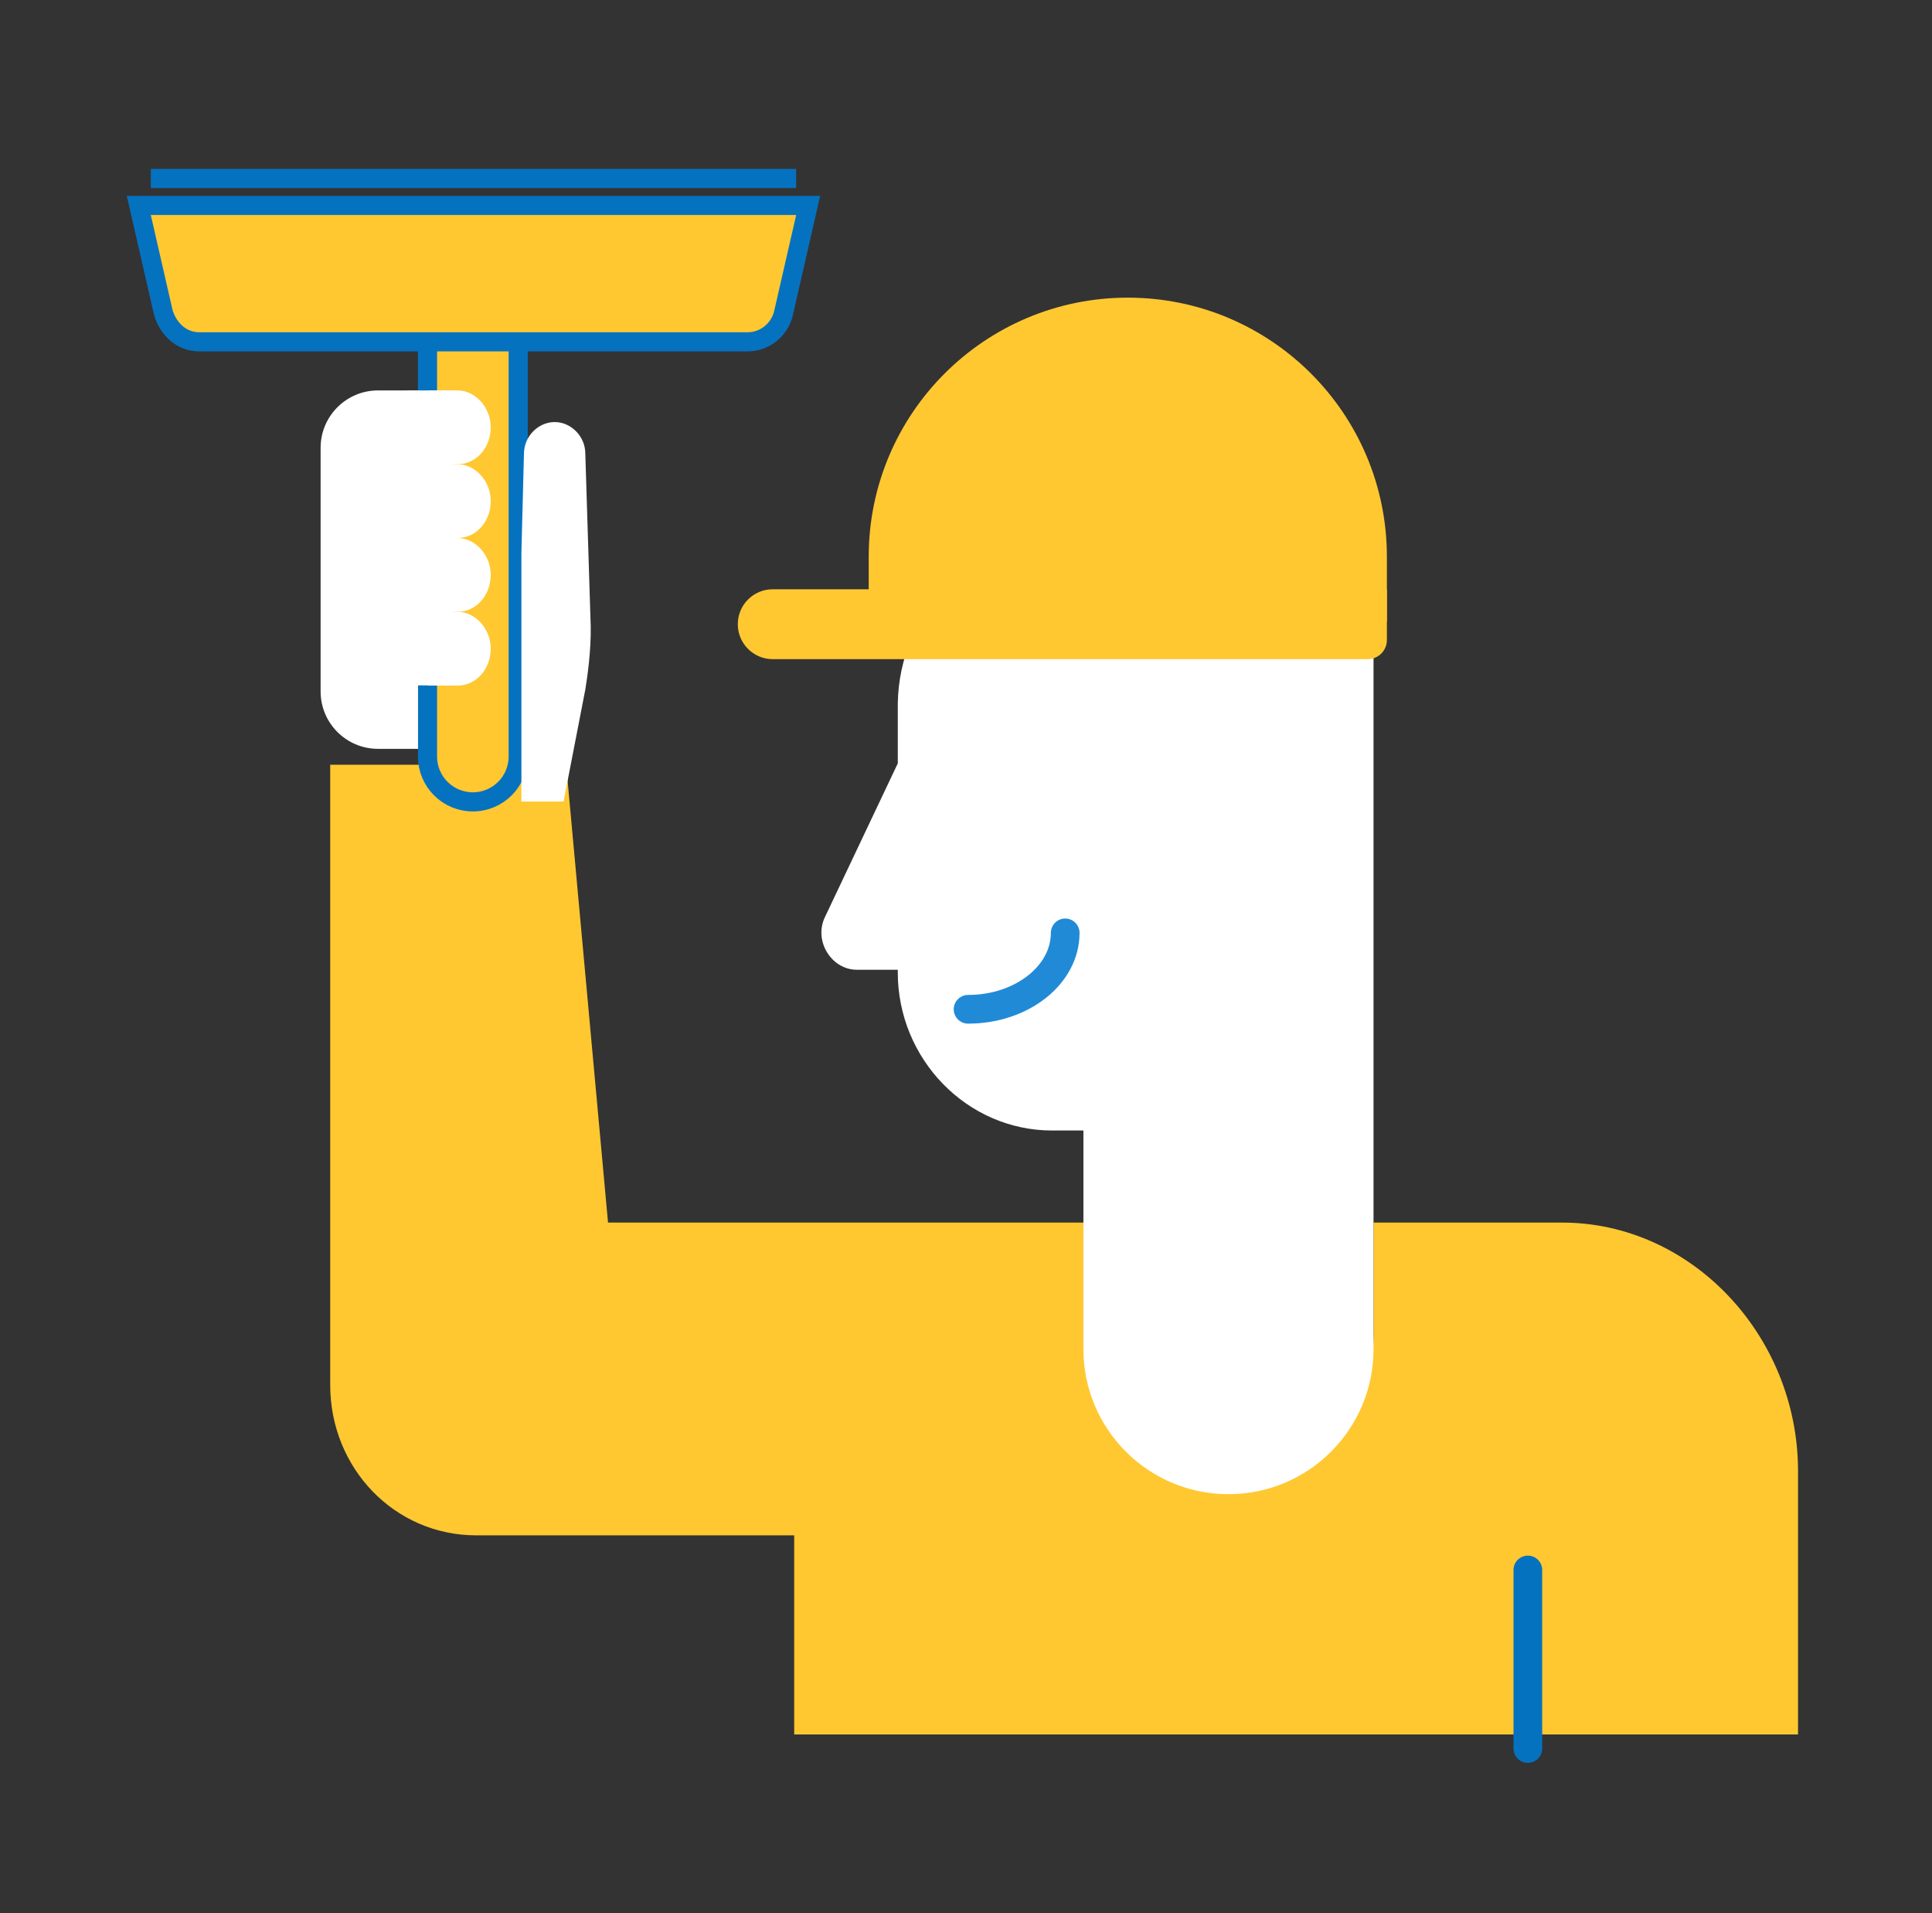 <svg width="101" height="100" viewBox="0 0 101 100" fill="none" xmlns="http://www.w3.org/2000/svg">
<rect x="0" y="0" width="101" height="100" fill="#333333" stroke="none"/>
<path d="M71.808 63.903H81.661C88.426 63.903 93.93 69.787 93.996 76.766V90.657H74.328H73.002H41.518V80.25H24.889C20.645 80.25 17.262 76.76 17.262 72.381V39.971H29.597L31.786 63.903H56.82V69.719C56.82 73.961 60.203 77.451 64.314 77.451C68.426 77.451 71.808 74.029 71.808 69.719V63.903Z" fill="#FFC831"/>
<path d="M27.09 16.136V15.636H26.59H22.849H22.349V16.136V39.543C22.349 40.852 23.41 41.913 24.719 41.913C26.029 41.913 27.09 40.852 27.09 39.543V16.136Z" fill="#FFC831" stroke="#0572C0"/>
<path d="M42.109 11.349L42.249 10.737H41.622H7.883H7.256L7.396 11.349L8.532 16.308L8.535 16.322L8.539 16.336C8.786 17.186 9.482 17.867 10.422 17.867H39.083C39.988 17.867 40.793 17.219 40.975 16.3L42.109 11.349Z" fill="#FFC831" stroke="#0572C0"/>
<path d="M7.883 9.329H41.622" stroke="#0572C0"/>
<path fill-rule="evenodd" clip-rule="evenodd" d="M71.804 28.167H55.336C50.765 28.167 47.001 32.024 46.934 36.776V39.901L43.126 47.933C42.525 49.173 43.46 50.688 44.796 50.688H46.934V50.826C46.934 55.371 50.564 59.09 55 59.09H56.638V70.516C56.638 74.704 60.033 78.099 64.221 78.099C68.409 78.099 71.804 74.704 71.804 70.516V49.524L71.804 49.478V28.167Z" fill="white"/>
<path d="M28.141 23.733L28.142 23.723V23.713C28.142 23.21 28.562 22.81 28.995 22.81C29.428 22.81 29.849 23.21 29.849 23.713V23.725L29.849 23.737L30.116 32.277L30.116 32.285L30.117 32.294C30.179 33.454 30.055 34.699 29.86 35.91L28.844 41.146H28.008V28.888L28.141 23.733Z" fill="white" stroke="white" stroke-width="1.5"/>
<path d="M22.381 20.407H23.918C24.853 20.407 25.655 21.302 25.655 22.336C25.655 23.369 24.92 24.264 23.918 24.264H22.381" fill="white"/>
<path d="M22.381 24.264H23.918C24.853 24.264 25.655 25.159 25.655 26.192C25.655 27.226 24.92 28.121 23.918 28.121H22.381" fill="white"/>
<path d="M22.381 28.121H23.918C24.853 28.121 25.655 29.016 25.655 30.049C25.655 31.082 24.92 31.977 23.918 31.977H22.381" fill="white"/>
<path d="M22.381 31.978H23.918C24.853 31.978 25.655 32.873 25.655 33.906C25.655 34.939 24.92 35.834 23.918 35.834H22.381" fill="white"/>
<path d="M79.872 82.06L79.872 91.392" stroke="#0572C0" stroke-width="1.5" stroke-miterlimit="10" stroke-linecap="round" stroke-linejoin="round"/>
<path d="M50.608 52.754C53.414 52.754 55.686 50.964 55.686 48.76" stroke="#208AD7" stroke-width="1.5" stroke-linecap="round"/>
<path d="M38.57 32.627C38.57 31.617 39.388 30.8 40.397 30.8H72.503V33.453C72.503 34.006 72.055 34.453 71.503 34.453H40.397C39.388 34.453 38.57 33.635 38.57 32.627Z" fill="#FFC831"/>
<path d="M45.414 29.102C45.414 21.622 51.478 15.558 58.959 15.558C66.439 15.558 72.503 21.622 72.503 29.102V32.488H45.414V29.102Z" fill="#FFC831"/>
<path d="M16.761 23.407C16.761 21.75 18.104 20.407 19.761 20.407H21.854V39.141H19.761C18.104 39.141 16.761 37.797 16.761 36.141V23.407Z" fill="white"/>
<path d="M18.57 23.407C18.57 21.75 19.914 20.407 21.57 20.407H23.664V35.824H21.57C19.914 35.824 18.57 34.481 18.57 32.824V23.407Z" fill="white"/>
</svg>
